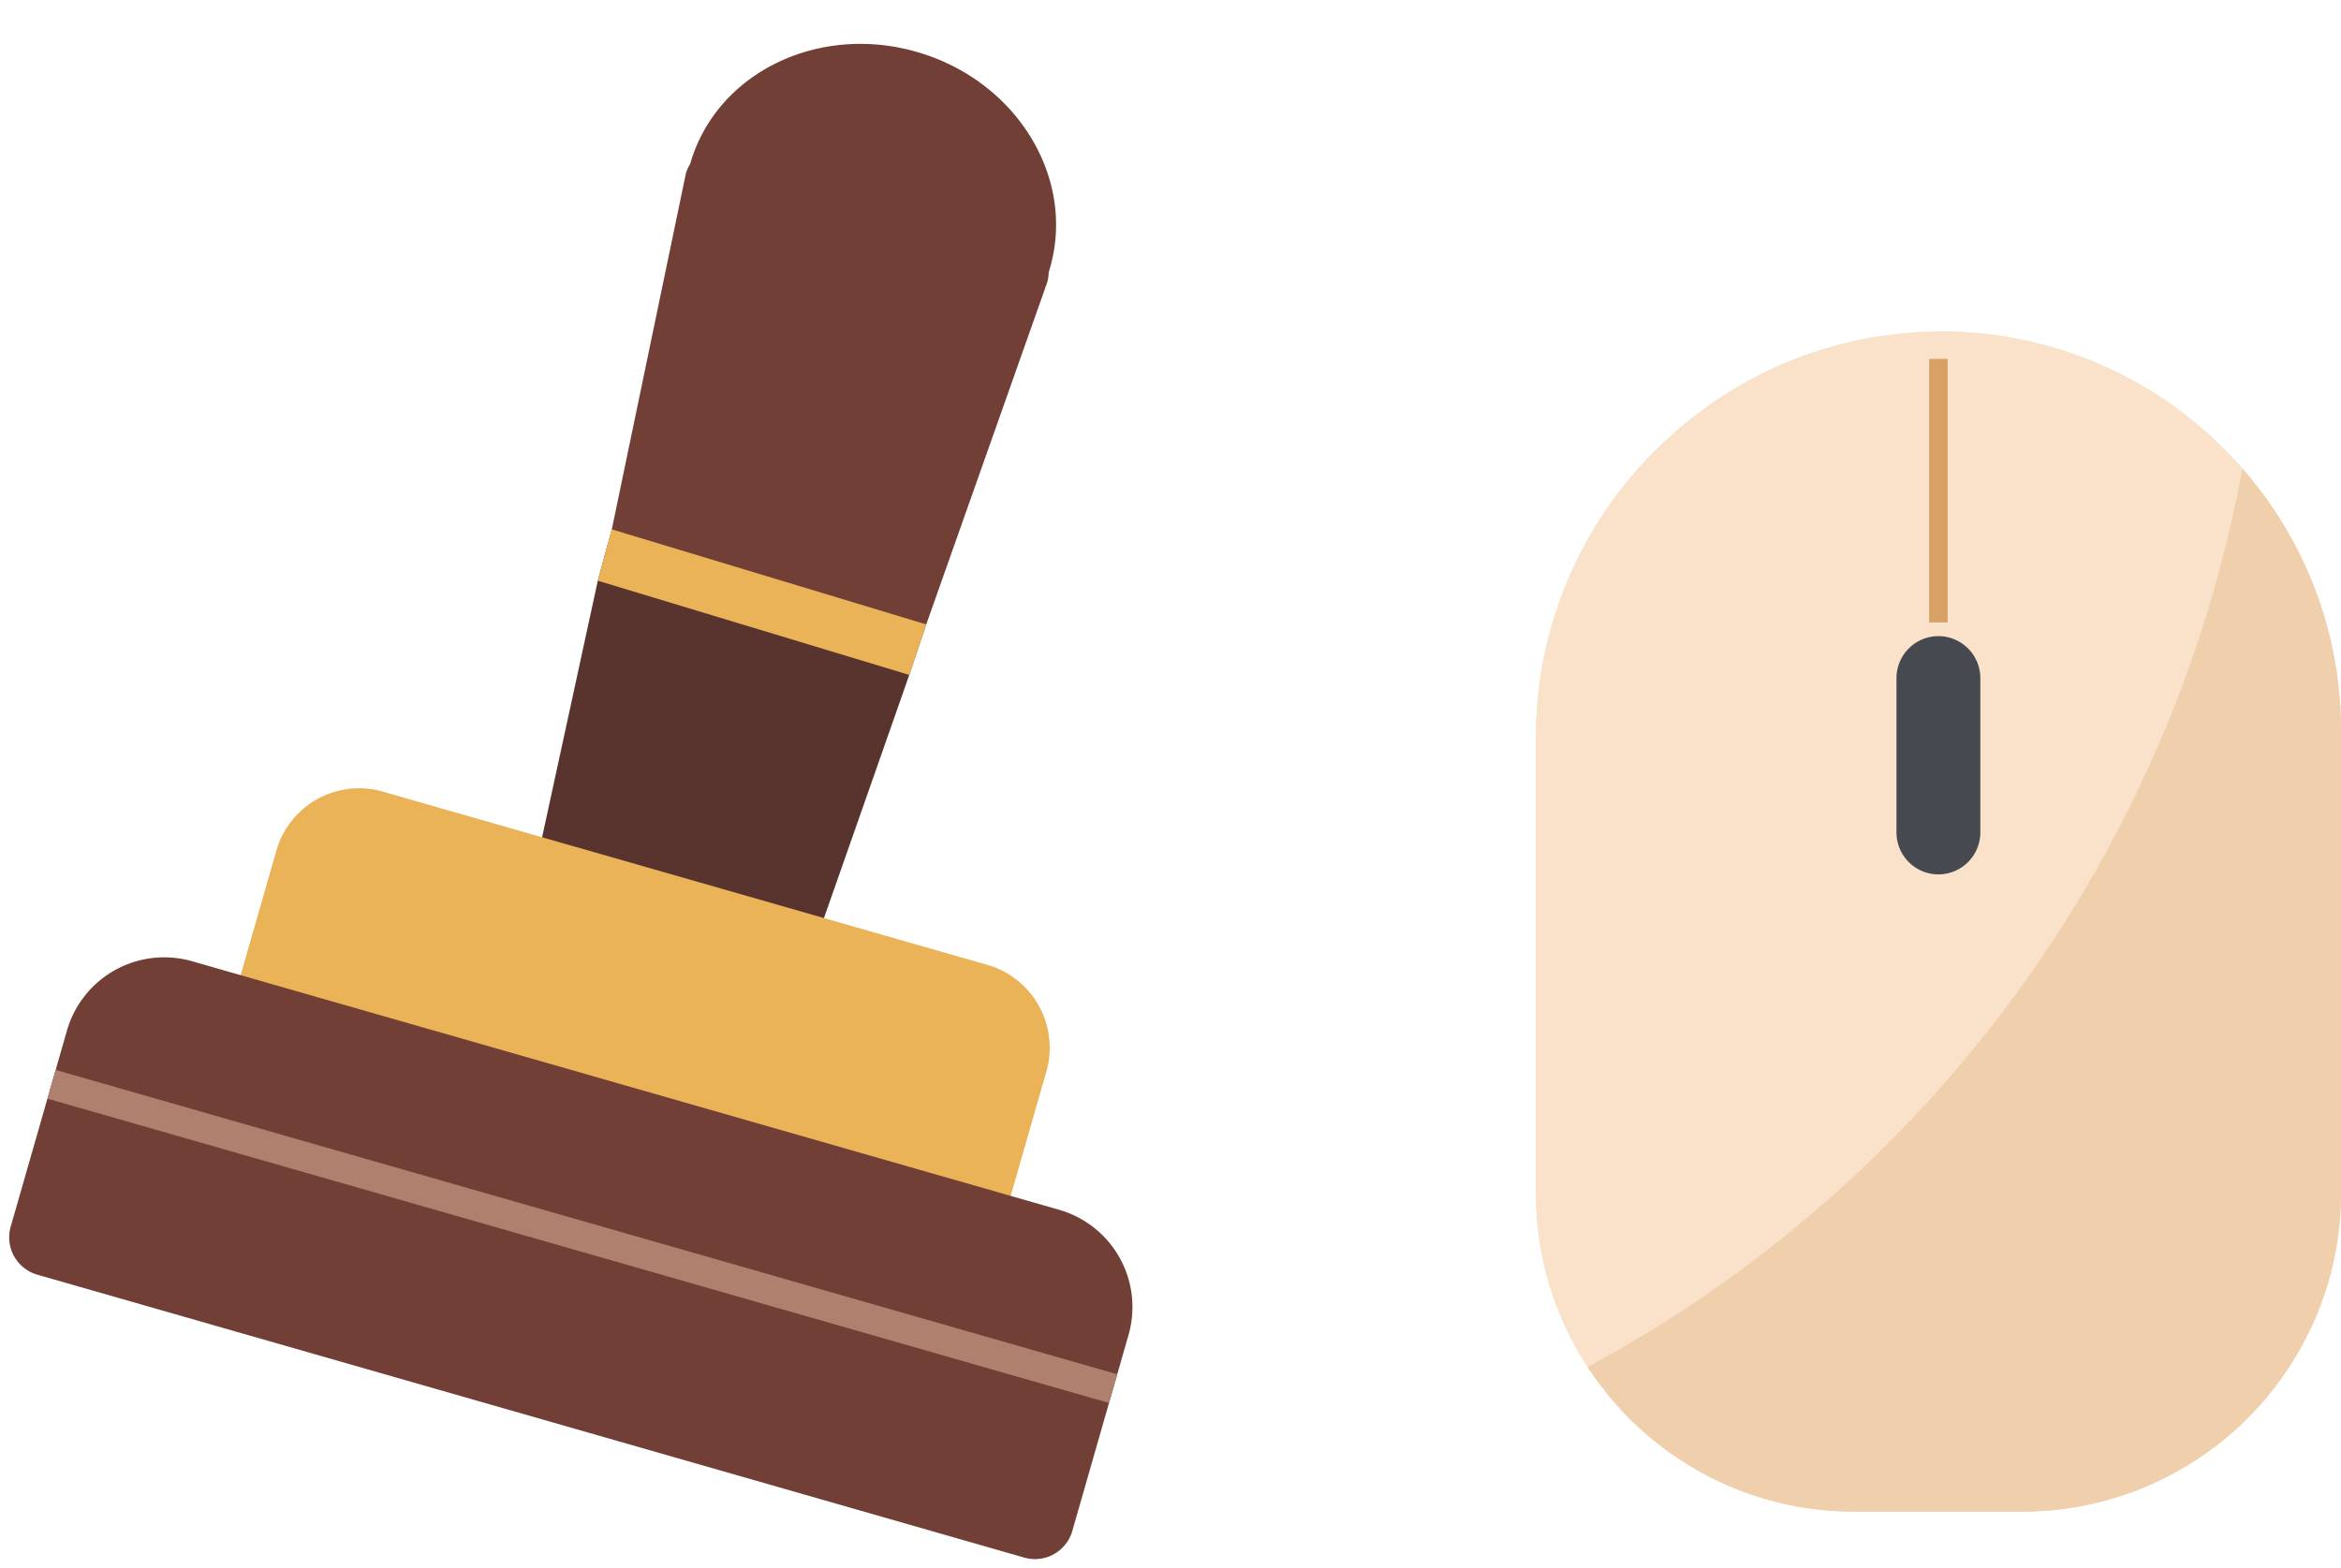 <svg xmlns="http://www.w3.org/2000/svg" width="99.143" height="66.439" viewBox="0 0 99.143 66.439"><g transform="translate(-699.955 -2050.963)"><g transform="translate(1132.51 -1776.672) rotate(16)"><g transform="translate(654 3790)"><path d="M-101.778,578.818l13.874.2-.069,1.595-.733,12.6a1.955,1.955,0,0,1-2.061,1.823l-8.152-.118a1.955,1.955,0,0,1-2.007-1.881l-.828-12.626Z" transform="translate(118.112 -555.161)" fill="#59342f"/><path d="M-103.176,555.857c0-.033,0-.066,0-.1.057-3.988,3.655-7.171,8.035-7.107s7.884,3.348,7.827,7.336c0,.034,0,.067,0,.1a1.662,1.662,0,0,1,.055.443l-.929,15.323-.028.656-13.874-.2-.009-.656-1.14-15.353A1.678,1.678,0,0,1-103.176,555.857Z" transform="translate(118.428 -548.65)" fill="#713f35"/><path d="M-101.789,577.982l13.911.2-.028.655-.069,1.6-13.782-.2-.023-1.6Z" transform="translate(118.115 -554.98)" fill="#eab357"/><path d="M-80.49,598.636V613.8a3.636,3.636,0,0,1-3.627,3.627H-110.79a3.635,3.635,0,0,1-3.626-3.627V598.636a3.644,3.644,0,0,1,3.626-3.627h26.673a3.5,3.5,0,0,1,1.3.249,3.63,3.63,0,0,1,2.076,2.077A3.5,3.5,0,0,1-80.49,598.636Z" transform="translate(120.84 -558.655)" fill="#eab357"/><path d="M1.645,0H45.126a1.645,1.645,0,0,1,1.645,1.645v8.639a4.286,4.286,0,0,1-4.286,4.286H4.286A4.286,4.286,0,0,1,0,10.284V1.645A1.645,1.645,0,0,1,1.645,0Z" transform="translate(46.771 60.059) rotate(180)" fill="#713f35"/><rect width="46.771" height="1.266" transform="translate(0 51.508)" fill="#ae806d"/></g></g><g transform="translate(95.697 1877.355)"><g transform="translate(669.303 187.645)"><path d="M703.4,204.543v19.638a13.372,13.372,0,0,1-.275,2.7,10.881,10.881,0,0,1-.335,1.288c-.052.163-.1.317-.163.481-.043.129-.086.249-.137.369a3.718,3.718,0,0,1-.154.386c-.06.138-.121.283-.189.421a.553.553,0,0,1-.052.1c-.086.172-.163.343-.258.506s-.172.335-.274.5c-.086.146-.172.292-.266.43a5.375,5.375,0,0,1-.361.532,1.912,1.912,0,0,1-.223.318c-.129.172-.258.343-.394.515a11.566,11.566,0,0,1-.876.953c-.3.309-.627.6-.953.876a13.793,13.793,0,0,1-3.323,2.018,12.518,12.518,0,0,1-1.237.455c-.215.069-.421.129-.635.18-.231.06-.472.12-.721.164-.275.06-.567.1-.85.146h-.017c-.292.043-.584.068-.875.086s-.593.034-.894.034h-7.178c-.258,0-.507-.009-.756-.025a2.2,2.2,0,0,1-.344-.026,3.691,3.691,0,0,1-.455-.043c-.112-.008-.223-.025-.335-.043a4.874,4.874,0,0,1-.524-.086c-.086-.008-.18-.034-.275-.051-.2-.035-.4-.086-.592-.137s-.378-.095-.558-.155c-.163-.043-.318-.094-.481-.154a12.325,12.325,0,0,1-1.434-.584,1.027,1.027,0,0,1-.137-.06c-.206-.1-.4-.206-.6-.318-.172-.094-.343-.2-.506-.3-.129-.077-.25-.154-.378-.24-.008,0-.017-.009-.025-.017a9.281,9.281,0,0,1-.893-.644.364.364,0,0,1-.086-.077,3.526,3.526,0,0,1-.292-.232,12.593,12.593,0,0,1-1.554-1.554c-.172-.2-.335-.4-.5-.618-.188-.249-.369-.506-.541-.764a12.9,12.9,0,0,1-.816-1.426,13.4,13.4,0,0,1-1.374-5.907V204.844a17.143,17.143,0,0,1,5.006-12.1q.58-.58,1.211-1.108a17.075,17.075,0,0,1,7.951-3.718c.232-.043.472-.077.712-.1.37-.052.739-.095,1.116-.12a.167.167,0,0,1,.06-.009h.025a.263.263,0,0,1,.086-.009l.876-.034h.154c.275,0,.558.009.833.025a16.93,16.93,0,0,1,7.788,2.361c.008.009.026.017.034.026a1.749,1.749,0,0,1,.215.12,17.439,17.439,0,0,1,3.855,3.28q.309.348.592.722a1.229,1.229,0,0,1,.129.172c.2.249.378.506.549.764a5.486,5.486,0,0,1,.309.472.548.548,0,0,1,.06.095c.146.231.283.464.412.7a15.8,15.8,0,0,1,1.159,2.576c.052.138.1.284.146.429a4.879,4.879,0,0,1,.154.5,1.457,1.457,0,0,0,.043.146c.069.232.129.464.18.687.052.241.1.481.146.721.094.464.154.928.206,1.4.017.138.025.274.034.412a3.307,3.307,0,0,1,.026.421C703.392,203.968,703.4,204.251,703.4,204.543Z" transform="translate(-669.303 -187.645)" fill="#fae2ca"/><path d="M703.4,204.543v19.638a13.372,13.372,0,0,1-.275,2.7,10.881,10.881,0,0,1-.335,1.288c-.052.163-.1.317-.163.481-.043.129-.086.249-.137.369a3.718,3.718,0,0,1-.154.386c-.06.138-.121.283-.189.421a.553.553,0,0,1-.052.1c-.086.172-.163.343-.258.506s-.172.335-.274.5c-.086.146-.172.292-.266.43a5.375,5.375,0,0,1-.361.532,1.912,1.912,0,0,1-.223.318c-.129.172-.258.343-.394.515a11.566,11.566,0,0,1-.876.953c-.3.309-.627.6-.953.876a13.793,13.793,0,0,1-3.323,2.018,12.518,12.518,0,0,1-1.237.455c-.215.069-.421.129-.635.18-.231.06-.472.12-.721.164-.275.06-.567.1-.85.146h-.017c-.292.043-.584.068-.875.086s-.593.034-.894.034h-7.178c-.258,0-.507-.009-.756-.025a2.2,2.2,0,0,1-.344-.026,3.691,3.691,0,0,1-.455-.043c-.112-.008-.223-.025-.335-.043a4.874,4.874,0,0,1-.524-.086c-.086-.008-.18-.034-.275-.051-.2-.035-.4-.086-.592-.137s-.378-.095-.558-.155c-.163-.043-.318-.094-.481-.154a12.325,12.325,0,0,1-1.434-.584,1.027,1.027,0,0,1-.137-.06c-.206-.1-.4-.206-.6-.318-.172-.094-.343-.2-.506-.3-.129-.077-.25-.154-.378-.24-.008,0-.017-.009-.025-.017a9.281,9.281,0,0,1-.893-.644.364.364,0,0,1-.086-.077,3.526,3.526,0,0,1-.292-.232,12.593,12.593,0,0,1-1.554-1.554c-.172-.2-.335-.4-.5-.618-.188-.249-.369-.506-.541-.764a12.9,12.9,0,0,1-.816-1.426,13.4,13.4,0,0,1-1.374-5.907V204.844a17.143,17.143,0,0,1,5.006-12.1q.58-.58,1.211-1.108a17.075,17.075,0,0,1,7.951-3.718c.232-.043.472-.077.712-.1.37-.052.739-.095,1.116-.12a.167.167,0,0,1,.06-.009h.025a.263.263,0,0,1,.086-.009l.876-.034h.154c.275,0,.558.009.833.025a16.93,16.93,0,0,1,7.788,2.361c.008.009.026.017.034.026a1.749,1.749,0,0,1,.215.12,17.439,17.439,0,0,1,3.855,3.28q.309.348.592.722a1.229,1.229,0,0,1,.129.172c.2.249.378.506.549.764a5.486,5.486,0,0,1,.309.472.548.548,0,0,1,.06.095c.146.231.283.464.412.7a15.8,15.8,0,0,1,1.159,2.576c.052.138.1.284.146.429a4.879,4.879,0,0,1,.154.5,1.457,1.457,0,0,0,.043.146c.069.232.129.464.18.687.052.241.1.481.146.721.094.464.154.928.206,1.4.017.138.025.274.034.412a3.307,3.307,0,0,1,.026.421C703.392,203.968,703.4,204.251,703.4,204.543Z" transform="translate(-669.303 -187.645)" fill="#fae2ca"/><path d="M693.845,216.986h0a1.781,1.781,0,0,1-1.776-1.776v-6.543a1.781,1.781,0,0,1,1.776-1.776h0a1.782,1.782,0,0,1,1.776,1.776v6.543A1.782,1.782,0,0,1,693.845,216.986Z" transform="translate(-676.797 -193.98)" fill="#46494f"/><path d="M704.474,207.394v19.638A13.507,13.507,0,0,1,691.011,240.5h-7.179a13.457,13.457,0,0,1-11.265-6.131A54.428,54.428,0,0,0,700.3,196.309,16.817,16.817,0,0,1,704.474,207.394Z" transform="translate(-670.377 -190.497)" fill="#f0cfad"/><rect width="0.781" height="11.163" transform="translate(16.657 1.168)" fill="#d7a166"/></g></g></g></svg>